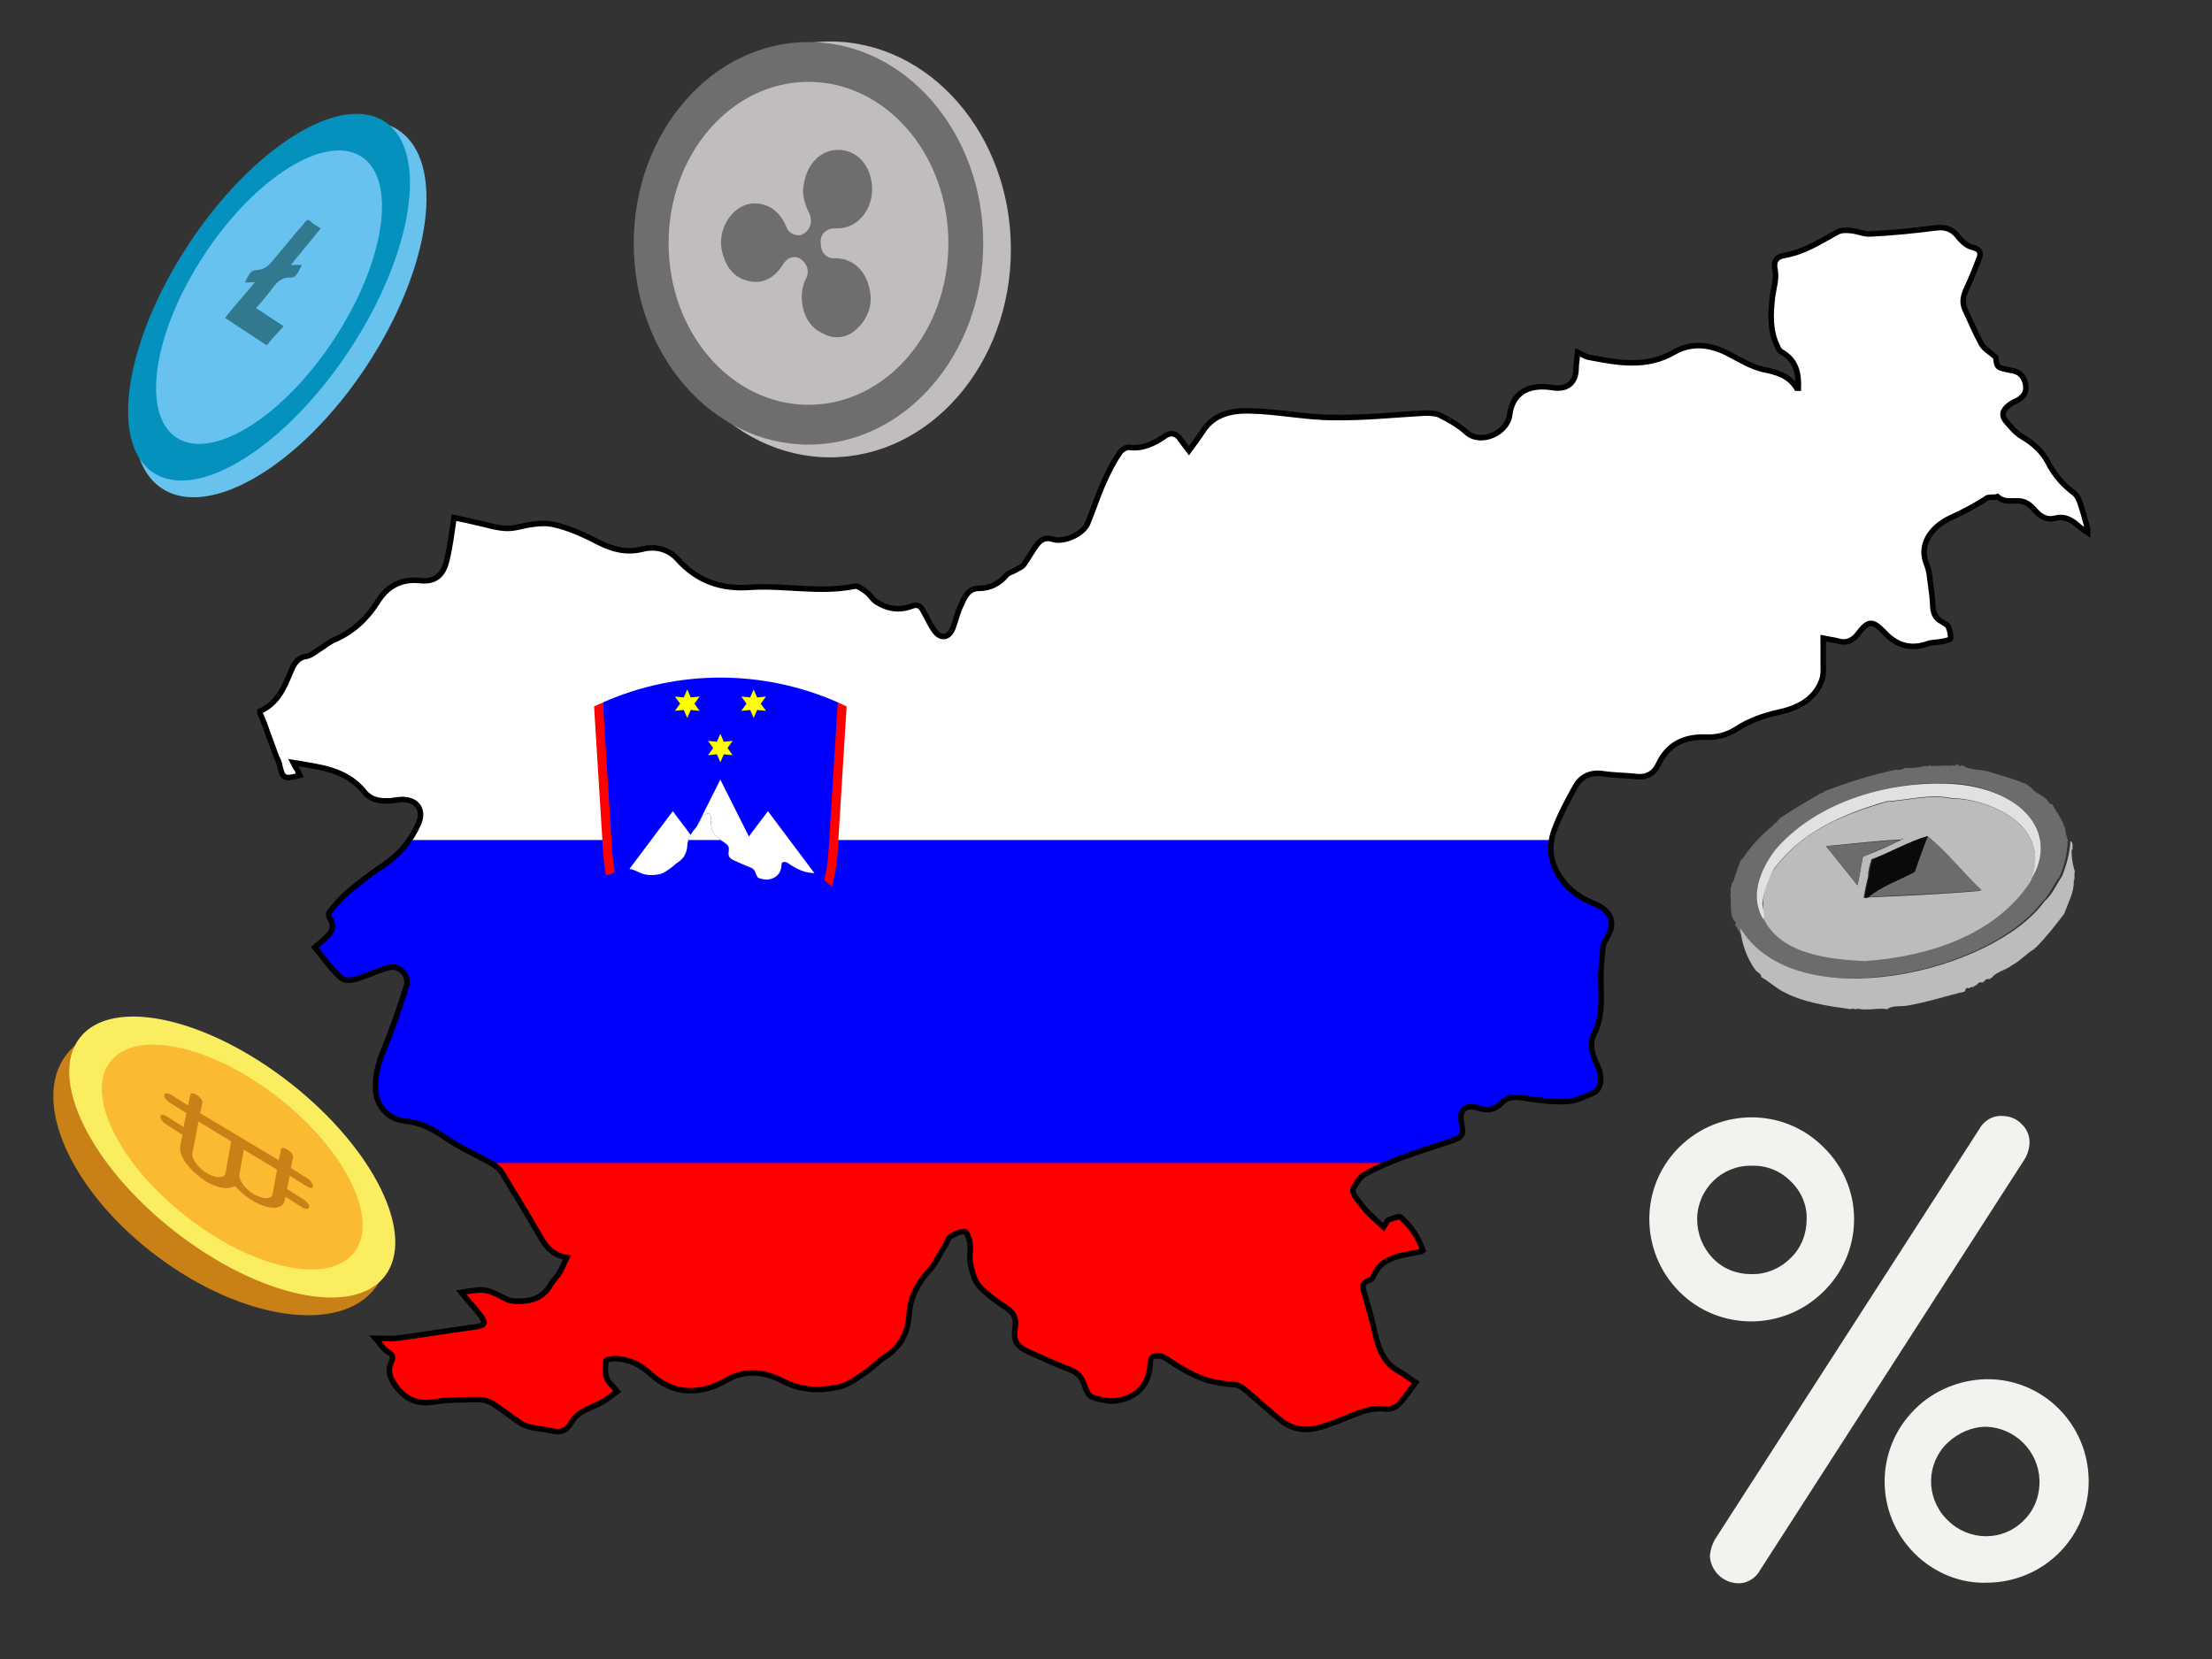 <?xml version="1.0" encoding="UTF-8"?>
<svg xmlns="http://www.w3.org/2000/svg" xmlns:xlink="http://www.w3.org/1999/xlink" version="1.1" id="Layer_1" x="0px" y="0px" viewBox="0 0 400 300" style="enable-background:new 0 0 400 300;" xml:space="preserve">
<rect x="0" y="0" width="400" height="300" fill="#333333" stroke="none"/>
<style type="text/css">
	.st0{clip-path:url(#SVGID_2_);fill:#FF0000;}
	.st1{clip-path:url(#SVGID_2_);fill:#0000FF;}
	.st2{clip-path:url(#SVGID_2_);fill:#FFFFFF;}
	.st3{clip-path:url(#SVGID_2_);}
	.st4{fill:#0000FF;}
	.st5{fill:#FFFF00;}
	.st6{fill:#FFFFFF;}
	.st7{fill:#FF0000;}
	.st8{fill:none;stroke:#000000;stroke-miterlimit:10;}
	.st9{fill:#F3F2EF;}
	.st10{fill:#C98017;}
	.st11{fill:#FBED60;}
	.st12{fill:#FABA31;}
	.st13{fill:#68C2EE;}
	.st14{fill:#0491BE;}
	.st15{fill:#68C2EF;}
	.st16{fill:#31798F;}
	.st17{fill:#C1BDBE;}
	.st18{fill:#6E6E6E;}
	.st19{fill:#6C6C6C;}
	.st20{fill:#BCBCBC;}
	.st21{fill:#E1E1E1;}
	.st22{fill:#0A0A09;}
</style>
<g>
	<g>
		<defs>
			<path id="SVGID_1_" d="M47,128.9c0-0.1,0-0.2,0-0.3c2.6-1.1,4-3.4,5-5.8c0.3-0.7,0.6-1.4,0.9-2.1c0.5-1,1.2-1.8,2.4-2     c0.8-0.1,1.6-0.7,2.3-1.2c1-0.6,2-1.5,3.1-1.9c3.3-1.5,5.7-3.8,7.6-6.8c1.8-2.9,4.4-4.2,7.8-3.8c3.1,0.3,4.2-1.6,4.7-3.7     c0.6-2.5,0.9-5,1.3-7.7c1.5,0.3,2.8,0.6,4.1,0.9c2.4,0.5,4.6,1.4,7.1,0.9c2.2-0.5,4.6-1,6.6-0.6c2.9,0.6,5.7,1.9,8.4,3.3     c2.6,1.3,5,1.9,7.9,1.2c2.3-0.6,4.7,0,6.3,1.8c3.6,4,7.9,5.5,13.2,5.1c6.3-0.4,12.6,1.1,18.9-0.2c0.6-0.1,1.4,0.6,2,1     c0.7,0.5,1.1,1.3,1.8,1.8c2,1.3,4.2,1.7,6.5,0.8c1-0.4,1.6,0,2,0.8c0.7,1.2,1.3,2.6,2.1,3.7c1.1,1.5,2.6,1.3,3.3-0.5     c0.5-1.3,0.8-2.7,1.4-4c0.7-1.5,1.3-3.2,3.3-3.2c2.1,0,3.7-0.9,5-2.4c0.4-0.5,1.2-0.6,1.8-1c0.5-0.3,1.1-0.5,1.4-1     c0.8-1.1,1.5-2.5,2.4-3.6c0.6-0.8,1.5-1.3,2.7-0.9c2,0.7,5.6-0.9,6.4-2.9c1-2.4,1.8-5,2.9-7.4c0.8-1.8,1.7-3.6,2.8-5.2     c0.3-0.6,1.3-1.2,1.8-1.1c2.5,0.3,4.5-0.7,6.4-2c1.1-0.8,2.1-0.6,2.9,0.6c0.4,0.6,0.9,1.2,1.5,2c0.9-1.2,1.7-2.3,2.5-3.5     c2-3.2,5.4-3.8,8.6-3.7c5,0.1,10,1.2,15,1.2c5.5,0.1,11-0.5,16.5-0.8c1,0,2.2,0,3,0.5c1.6,0.8,3.3,1.8,4.6,3     c2.6,2.3,7.4,0.1,7.8-3.2c0.6-4.6,4.2-5.5,7.8-4.9c2.5,0.4,4.1-0.8,4.2-3.3c0-1,0.2-2,0.3-3.1c0.8,0.4,1.4,0.8,2,0.9     c5.2,1,10.4,2,15.4-0.9c3.3-1.9,6.8-1.4,10.1,0.4c1.9,1,3.9,2.2,6,2.7c2.5,0.5,4.7,1.1,6.1,3.4c0,0,0.2,0,0.3,0     c0.1-2.7-0.4-5.1-3.1-6.6c-0.4-0.2-0.6-0.8-0.8-1.2c-1.3-2.8-1.1-5.7-0.8-8.6c0.2-1.6,0.8-3.4,0.5-4.9c-0.4-1.8,0.4-2.5,1.6-2.7     c3.6-0.6,6.5-2.5,9.6-4.2c0.7-0.4,1.6-0.4,2.5-0.3c1.2,0.1,2.4,0.7,3.6,0.6c4-0.2,7.9-0.6,11.8-1.1c1.7-0.2,2.9,0.2,4,1.6     c0.6,0.8,1.6,1.7,2.5,1.9c1.4,0.3,1.7,1,1.3,2c-0.7,1.8-1.4,3.6-2.2,5.3c-0.6,1.3-1,2.5-0.4,3.9c1,2.1,1.9,4.3,3,6.3     c0.5,0.9,1.5,1.4,2.6,2.4c0.2,1.9,0.2,1.9,2.9,2.4c1.2,0.2,2,0.8,2.4,2.1c0.4,1.5,0,2.4-1.2,3.2c-0.5,0.3-1,0.4-1.5,0.8     c-1,0.7-1.8,1.7-0.9,2.9c0.9,1.1,1.9,2.3,3.1,3c2,1.2,3.6,2.6,4.7,4.7c1.1,2.2,2.7,4,4.7,5.5c0.5,0.4,0.9,1.2,1.1,1.9     c0.5,1.5,0.9,3,1.3,4.5c0,0.2,0,0.4,0,0.7c-0.7-0.5-1.4-0.9-2-1.5c-1.1-0.9-2.3-1.5-3.8-1.1c-1.5,0.4-2.6-0.2-3.6-1.3     c-0.6-0.7-1.4-1.5-2.3-1.7c-1.5-0.4-3.2,0.4-4.6-0.9c0,0-0.3,0.1-0.4,0.1c-0.5,0-0.9,0-1.4,0.1c-2.1,1.4-4.4,2.6-6.8,3.7     c-2.8,1.3-5.7,4.3-4.3,8.1c0.3,0.7,0.5,1.5,0.6,2.2c0.2,1.7,0.5,3.5,0.6,5.2c0,1.4,0.3,2.5,1.6,3.2c0.4,0.3,1,0.5,1.2,0.9     c0.3,0.7,0.5,1.5,0.4,2.2c0,0.2-1,0.4-1.5,0.5c-0.9,0.2-1.8,0.1-2.6,0.4c-3.1,1.1-5.7,0.3-7.9-2.1c-2.1-2.2-2.9-2.1-4.7,0.3     c-1,1.3-2.2,1.8-3.7,1.3c-0.8-0.2-1.7-0.3-2.6-0.5c0,1.6,0,2.9,0,4.3c0,1.1,0.1,2.4-0.3,3.4c-1.3,3.5-4.5,5-7.8,5.7     c-2.7,0.6-5.2,1.5-7.4,2.9c-1.8,1.2-3.7,1.7-5.9,1.6c-3.8-0.1-6.7,1.3-8.4,4.9c-0.8,1.7-2.2,2.5-4.2,2.2c-2-0.2-4-0.2-5.9-0.5     c-2.2-0.3-3.9,0.5-4.9,2.3c-1.4,2.5-2.8,5.1-3.8,7.8c-1.4,3.7-0.5,7,2,9.9c1.5,1.7,3.4,2.8,5.4,3.6c3,1.3,3.7,3.5,2,6.2     c-0.3,0.4-0.5,0.9-0.6,1.3c-0.2,2.3-0.5,4.6-0.4,6.9c0.1,3.2,0.2,6.3-1.3,9.2c-0.7,1.4-0.4,2.9,0.1,4.3c0.3,0.7,0.6,1.4,0.9,2.1     c0.6,1.8,0.2,3.6-1.2,4.2c-1.6,0.7-3.3,1.5-5,1.5c-2.6,0.1-5.3-0.3-7.9-0.7c-1.5-0.2-2.6-0.1-3.6,1c-1.2,1.2-2.5,1.4-4.1,0.9     c-2.5-0.8-3.6,0.3-3.1,2.8c0.4,2,0.2,2.4-1.8,3.1c-3.1,1-6.2,2-9.2,3.1c-2.3,0.9-4.5,1.8-6.6,3c-0.9,0.5-1.5,1.7-2,2.6     c-0.2,0.3,0.1,0.9,0.3,1.3c0.7,1,1.5,2,2.3,2.9c0.9,0.9,1.8,1.7,2.9,2.7c0.5-0.7,0.6-1.2,0.9-1.3c0.8-0.3,2-0.8,2.3-0.4     c1.8,1.6,3.1,3.6,3.9,5.9c-0.2,0.1-0.2,0.2-0.3,0.2c-3.3,0.8-7.1,0.7-8.7,4.6c-0.1,0.3-0.5,0.6-0.9,0.7c-1.2,0.4-1,1.2-0.7,2.2     c0.6,2,1.2,4.1,1.7,6.2c0.7,3.1,1.4,6.3,4.6,8c1.1,0.6,2,1.4,3,2c-0.9,1.2-1.6,2.2-2.4,3.2c-0.8,1.1-1.8,1.7-3.1,1.6     c-2-0.3-3.8,0.3-5.6,1c-2,0.8-4.1,1.7-6.2,2.3c-2.4,0.7-4.9,0.5-7-1.2c-2.3-1.8-4.4-3.8-6.7-5.7c-0.5-0.4-1.1-0.8-1.7-0.8     c-2.2-0.2-4.1-0.4-6.3-1.3c-2.2-0.9-4-2-5.9-3.3c-0.4-0.3-1-0.6-1.5-0.6c-0.9-0.1-1.6,0.1-1.6,1.3c-0.2,3.9-2.3,6.2-6.1,6.8     c-1.4,0.2-3.1-0.2-4.5-0.7c-0.6-0.2-1-1.3-1.3-2.1c-0.5-1.5-1.3-2.4-2.8-2.9c-2.4-0.9-4.7-2-7-3c-2.6-1.2-3.1-2-2.7-4.8     c0.2-1.5-0.3-2.4-1.6-3.3c-1.7-1.1-3.5-2.4-4.9-3.9c-0.9-1-1.3-2.6-1.6-4c-0.3-1.2,0.1-2.5-0.1-3.8c-0.1-0.8-0.6-2.1-0.9-2.1     c-0.9,0-1.8,0.4-2.6,0.9c-0.5,0.3-0.7,1.1-1,1.7c-1,1.5-1.7,3.2-2.9,4.5c-2.1,2.3-3.4,4.8-3.6,7.9c-0.2,3.2-1.5,5.9-4.4,7.7     c-1.1,0.7-2,1.7-3.1,2.5c-1.5,1-3.1,2.3-4.8,2.8c-3.6,0.9-7.3,0.8-10.6-1c-3.8-1.9-7.2-2-10.7,0.2c-0.2,0.1-0.4,0.2-0.6,0.3     c-4.5,2.1-8.7,1.7-12.4-1.6c-1.8-1.7-3.7-2.7-6.1-2.9c-0.7-0.1-2.1,0.1-2.1,0.4c-0.2,1-0.2,2.1,0.1,3.1c0.3,0.8,1.1,1.4,1.9,2.4     c-1.1,0.8-2.1,1.7-3.2,2.2c-1.8,0.9-3.9,1.4-5,3.3c-0.9,1.6-2,2.1-3.8,1.6c-1.2-0.3-2.4-0.3-3.6-0.6c-0.7-0.2-1.4-0.4-1.9-0.8     c-1.7-1.1-3.3-2.4-5-3.5c-0.7-0.4-1.6-0.7-2.4-0.7c-2.8,0-5.5,0-8.2,0.4c-3,0.5-5.1-0.4-6.9-2.8c-1.1-1.5-1.6-2.8-0.8-4.5     c0.3-0.7,0.3-1.2-0.6-1.7c-0.9-0.5-1.4-1.5-2.3-2.5c1.7,0,2.8,0.1,3.8,0c4.6-0.6,9.3-1.4,13.9-2c2.3-0.3,2.4-0.7,1-2.5     c-1-1.3-2.1-2.4-3.2-3.8c4.4-0.7,4.4-0.7,8.1,1.2c0.6,0.3,1.2,0.4,1.9,0.4c2.7,0.1,4.9-0.6,6.3-3.2c0.4-0.7,1.1-1.3,1.5-2     c0.5-0.8,0.8-1.7,1.3-2.7c-2.3-0.4-3.6-1.7-4.6-3.4c-2.3-4-4.7-8-7.1-11.9c-0.4-0.7-1.2-1.3-1.9-1.7c-2.8-1.6-5.8-2.9-8.4-4.7     c-2.3-1.6-4.5-2.7-7.3-3c-3.1-0.3-5.3-2.8-5.3-6.1c0-2.5,0.6-4.7,1.6-7c1.5-3.7,2.8-7.5,4-11.3c0.6-2-1.3-3.9-3.3-3.3     c-1.5,0.4-3,1.1-4.5,1.6c-1.4,0.5-3.1,1.2-4.3,0c-1.7-1.6-3-3.5-4.5-5.3c0.7-0.6,1.4-1.1,2-1.7c1.1-1,1.7-2.1,0.7-3.6     c-0.2-0.2-0.2-0.9,0-1.1c1-1.2,1.9-2.4,3.1-3.4c2.1-1.8,4.3-3.5,6.6-5c2.8-1.9,4.9-4.3,6.3-7.4c1.1-2.3,0.1-4.3-2.4-4.5     c-0.8-0.1-1.6,0.1-2.5,0.2c-1.8,0.1-3.6,0-4.9-1.7c-3.3-4-8-4.4-12.8-5.2c0.3,0.6,0.5,0.9,0.7,1.2c0.2,0.4,0.3,0.7,0.5,1.1     c-2.9,0.8-3.1,0.6-3.7-2.1c-0.1-0.4-0.3-0.8-0.5-1.2c-0.5-1.4-1-2.7-1.5-4.1C48.1,131.6,47.6,130.3,47,128.9z"></path>
		</defs>
		<clipPath id="SVGID_2_">
			<use xlink:href="#SVGID_1_" style="overflow:visible;"></use>
		</clipPath>
		<path class="st0" d="M42.7,93.4h350.7V336H42.7V93.4z"></path>
		<path class="st1" d="M42.7,93.4h350.7v116.9H42.7V93.4z"></path>
		<path class="st2" d="M42.7,27.7h350.7v124.2H42.7V27.7z"></path>
		<g transform="matrix(.391 0 0 .391 60 60)" class="st3">
			<path class="st4" d="M125.4,171.4c34.6-15.3,74-15.3,108.7,0c5.7,80.2-12.4,125.7-54.3,136.4     C137.8,297.2,119.7,251.7,125.4,171.4z"></path>
			<path id="a" class="st5" d="M179.7,185.9l1.6,3.7l4.1-0.4l-2.4,3.3l2.4,3.3l-4.1-0.4l-1.6,3.7l-1.6-3.7l-4.1,0.4l2.4-3.3     l-2.4-3.3l4.1,0.4"></path>
			<g>
				<path id="a_1_" class="st5" d="M164.4,165.4l1.6,3.7l4.1-0.4l-2.4,3.3l2.4,3.3l-4.1-0.4l-1.6,3.7l-1.6-3.7l-4.1,0.4l2.4-3.3      l-2.4-3.3l4.1,0.4"></path>
			</g>
			<g>
				<path id="a_2_" class="st5" d="M195.1,165.4l1.6,3.7l4.1-0.4l-2.4,3.3l2.4,3.3l-4.1-0.4l-1.6,3.7l-1.6-3.7l-4.1,0.4l2.4-3.3      l-2.4-3.3l4.1,0.4"></path>
			</g>
			<path class="st6" d="M179.7,207.1l13.2,26.3l8.8-11.7l21.9,29.2c0,1.4-0.2,2.7-0.6,4c-6.1,21.3-22.3,38.4-43.3,45.5     c-21-7.2-37.2-24.2-43.3-45.5c-0.4-1.3-0.6-2.7-0.6-4l21.9-29.2l8.8,11.7L179.7,207.1z"></path>
			<path id="b" class="st4" d="M136.4,254.9c2.2,7.8,10.3,12.3,18.1,10c1.2-0.3,2.3-0.8,3.3-1.4c4.5-2.6,10.1-2.6,14.6,0     c4.5,2.6,10.1,2.6,14.6,0c4.5-2.6,10.1-2.6,14.6,0c7,4,15.9,1.6,20-5.3c0.6-1,1.1-2.1,1.4-3.3l0.6,0.2v10.7c-2.6,0-5.1,0.7-7.3,2     c-4.5,2.6-10.1,2.6-14.6,0c-4.5-2.6-10.1-2.6-14.6,0c-4.5,2.6-10.1,2.6-14.6,0c-4.5-2.6-10.1-2.6-14.6,0     c-4.5,2.6-10.1,2.6-14.6,0c-2.2-1.3-4.7-2-7.3-2v-10.7"></path>
			<g>
				<path id="b_1_" class="st4" d="M136.4,263.3c2.2,7.8,10.3,12.3,18.1,10c1.2-0.3,2.3-0.8,3.3-1.4c4.5-2.6,10.1-2.6,14.6,0      c4.5,2.6,10.1,2.6,14.6,0c4.5-2.6,10.1-2.6,14.6,0c7,4,15.9,1.6,20-5.3c0.6-1,1.1-2.1,1.4-3.3l0.6,0.2v10.7      c-2.6,0-5.1,0.7-7.3,2c-4.5,2.6-10.1,2.6-14.6,0c-4.5-2.6-10.1-2.6-14.6,0c-4.5,2.6-10.1,2.6-14.6,0c-4.5-2.6-10.1-2.6-14.6,0      c-4.5,2.6-10.1,2.6-14.6,0c-2.2-1.3-4.7-2-7.3-2v-10.7"></path>
			</g>
			<path class="st7" d="M121.3,173.3c1.4-0.7,2.7-1.3,4.1-1.9l4.3,69.3c1.9,29.6,21.7,55.1,50,64.1c28.3-9,48.1-34.5,50-64.1     l4.3-69.3c1.4,0.6,2.8,1.2,4.1,1.9l-4.2,67.7c-2,31.9-23.6,59.1-54.2,68.3c-30.6-9.2-52.2-36.4-54.2-68.3L121.3,173.3z"></path>
		</g>
	</g>
	<path class="st8" d="M47,128.9c0-0.1,0-0.2,0-0.3c2.6-1.1,4-3.4,5-5.8c0.3-0.7,0.6-1.4,0.9-2.1c0.5-1,1.2-1.8,2.4-2   c0.8-0.1,1.6-0.7,2.3-1.2c1-0.6,2-1.5,3.1-1.9c3.3-1.5,5.7-3.8,7.6-6.8c1.8-2.9,4.4-4.2,7.8-3.8c3.1,0.3,4.2-1.6,4.7-3.7   c0.6-2.5,0.9-5,1.3-7.7c1.5,0.3,2.8,0.6,4.1,0.9c2.4,0.5,4.6,1.4,7.1,0.9c2.2-0.5,4.6-1,6.6-0.6c2.9,0.6,5.7,1.9,8.4,3.3   c2.6,1.3,5,1.9,7.9,1.2c2.3-0.6,4.7,0,6.3,1.8c3.6,4,7.9,5.5,13.2,5.1c6.3-0.4,12.6,1.1,18.9-0.2c0.6-0.1,1.4,0.6,2,1   c0.7,0.5,1.1,1.3,1.8,1.8c2,1.3,4.2,1.7,6.5,0.8c1-0.4,1.6,0,2,0.8c0.7,1.2,1.3,2.6,2.1,3.7c1.1,1.5,2.6,1.3,3.3-0.5   c0.5-1.3,0.8-2.7,1.4-4c0.7-1.5,1.3-3.2,3.3-3.2c2.1,0,3.7-0.9,5-2.4c0.4-0.5,1.2-0.6,1.8-1c0.5-0.3,1.1-0.5,1.4-1   c0.8-1.1,1.5-2.5,2.4-3.6c0.6-0.8,1.5-1.3,2.7-0.9c2,0.7,5.6-0.9,6.4-2.9c1-2.4,1.8-5,2.9-7.4c0.8-1.8,1.7-3.6,2.8-5.2   c0.3-0.6,1.3-1.2,1.8-1.1c2.5,0.3,4.5-0.7,6.4-2c1.1-0.8,2.1-0.6,2.9,0.6c0.4,0.6,0.9,1.2,1.5,2c0.9-1.2,1.7-2.3,2.5-3.5   c2-3.2,5.4-3.8,8.6-3.7c5,0.1,10,1.2,15,1.2c5.5,0.1,11-0.5,16.5-0.8c1,0,2.2,0,3,0.5c1.6,0.8,3.3,1.8,4.6,3   c2.6,2.3,7.4,0.1,7.8-3.2c0.6-4.6,4.2-5.5,7.8-4.9c2.5,0.4,4.1-0.8,4.2-3.3c0-1,0.2-2,0.3-3.1c0.8,0.4,1.4,0.8,2,0.9   c5.2,1,10.4,2,15.4-0.9c3.3-1.9,6.8-1.4,10.1,0.4c1.9,1,3.9,2.2,6,2.7c2.5,0.5,4.7,1.1,6.1,3.4c0,0,0.2,0,0.3,0   c0.1-2.7-0.4-5.1-3.1-6.6c-0.4-0.2-0.6-0.8-0.8-1.2c-1.3-2.8-1.1-5.7-0.8-8.6c0.2-1.6,0.8-3.4,0.5-4.9c-0.4-1.8,0.4-2.5,1.6-2.7   c3.6-0.6,6.5-2.5,9.6-4.2c0.7-0.4,1.6-0.4,2.5-0.3c1.2,0.1,2.4,0.7,3.6,0.6c4-0.2,7.9-0.6,11.8-1.1c1.7-0.2,2.9,0.2,4,1.6   c0.6,0.8,1.6,1.7,2.5,1.9c1.4,0.3,1.7,1,1.3,2c-0.7,1.8-1.4,3.6-2.2,5.3c-0.6,1.3-1,2.5-0.4,3.9c1,2.1,1.9,4.3,3,6.3   c0.5,0.9,1.5,1.4,2.6,2.4c0.2,1.9,0.2,1.9,2.9,2.4c1.2,0.2,2,0.8,2.4,2.1c0.4,1.5,0,2.4-1.2,3.2c-0.5,0.3-1,0.4-1.5,0.8   c-1,0.7-1.8,1.7-0.9,2.9c0.9,1.1,1.9,2.3,3.1,3c2,1.2,3.6,2.6,4.7,4.7c1.1,2.2,2.7,4,4.7,5.5c0.5,0.4,0.9,1.2,1.1,1.9   c0.5,1.5,0.9,3,1.3,4.5c0,0.2,0,0.4,0,0.7c-0.7-0.5-1.4-0.9-2-1.5c-1.1-0.9-2.3-1.5-3.8-1.1c-1.5,0.4-2.6-0.2-3.6-1.3   c-0.6-0.7-1.4-1.5-2.3-1.7c-1.5-0.4-3.2,0.4-4.6-0.9c0,0-0.3,0.1-0.4,0.1c-0.5,0-0.9,0-1.4,0.1c-2.1,1.4-4.4,2.6-6.8,3.7   c-2.8,1.3-5.7,4.3-4.3,8.1c0.3,0.7,0.5,1.5,0.6,2.2c0.2,1.7,0.5,3.5,0.6,5.2c0,1.4,0.3,2.5,1.6,3.2c0.4,0.3,1,0.5,1.2,0.9   c0.3,0.7,0.5,1.5,0.4,2.2c0,0.2-1,0.4-1.5,0.5c-0.9,0.2-1.8,0.1-2.6,0.4c-3.1,1.1-5.7,0.3-7.9-2.1c-2.1-2.2-2.9-2.1-4.7,0.3   c-1,1.3-2.2,1.8-3.7,1.3c-0.8-0.2-1.7-0.3-2.6-0.5c0,1.6,0,2.9,0,4.3c0,1.1,0.1,2.4-0.3,3.4c-1.3,3.5-4.5,5-7.8,5.7   c-2.7,0.6-5.2,1.5-7.4,2.9c-1.8,1.2-3.7,1.7-5.9,1.6c-3.8-0.1-6.7,1.3-8.4,4.9c-0.8,1.7-2.2,2.5-4.2,2.2c-2-0.2-4-0.2-5.9-0.5   c-2.2-0.3-3.9,0.5-4.9,2.3c-1.4,2.5-2.8,5.1-3.8,7.8c-1.4,3.7-0.5,7,2,9.9c1.5,1.7,3.4,2.8,5.4,3.6c3,1.3,3.7,3.5,2,6.2   c-0.3,0.4-0.5,0.9-0.6,1.3c-0.2,2.3-0.5,4.6-0.4,6.9c0.1,3.2,0.2,6.3-1.3,9.2c-0.7,1.4-0.4,2.9,0.1,4.3c0.3,0.7,0.6,1.4,0.9,2.1   c0.6,1.8,0.2,3.6-1.2,4.2c-1.6,0.7-3.3,1.5-5,1.5c-2.6,0.1-5.3-0.3-7.9-0.7c-1.5-0.2-2.6-0.1-3.6,1c-1.2,1.2-2.5,1.4-4.1,0.9   c-2.5-0.8-3.6,0.3-3.1,2.8c0.4,2,0.2,2.4-1.8,3.1c-3.1,1-6.2,2-9.2,3.1c-2.3,0.9-4.5,1.8-6.6,3c-0.9,0.5-1.5,1.7-2,2.6   c-0.2,0.3,0.1,0.9,0.3,1.3c0.7,1,1.5,2,2.3,2.9c0.9,0.9,1.8,1.7,2.9,2.7c0.5-0.7,0.6-1.2,0.9-1.3c0.8-0.3,2-0.8,2.3-0.4   c1.8,1.6,3.1,3.6,3.9,5.9c-0.2,0.1-0.2,0.2-0.3,0.2c-3.3,0.8-7.1,0.7-8.7,4.6c-0.1,0.3-0.5,0.6-0.9,0.7c-1.2,0.4-1,1.2-0.7,2.2   c0.6,2,1.2,4.1,1.7,6.2c0.7,3.1,1.4,6.3,4.6,8c1.1,0.6,2,1.4,3,2c-0.9,1.2-1.6,2.2-2.4,3.2c-0.8,1.1-1.8,1.7-3.1,1.6   c-2-0.3-3.8,0.3-5.6,1c-2,0.8-4.1,1.7-6.2,2.3c-2.4,0.7-4.9,0.5-7-1.2c-2.3-1.8-4.4-3.8-6.7-5.7c-0.5-0.4-1.1-0.8-1.7-0.8   c-2.2-0.2-4.1-0.4-6.3-1.3c-2.2-0.9-4-2-5.9-3.3c-0.4-0.3-1-0.6-1.5-0.6c-0.9-0.1-1.6,0.1-1.6,1.3c-0.2,3.9-2.3,6.2-6.1,6.8   c-1.4,0.2-3.1-0.2-4.5-0.7c-0.6-0.2-1-1.3-1.3-2.1c-0.5-1.5-1.3-2.4-2.8-2.9c-2.4-0.9-4.7-2-7-3c-2.6-1.2-3.1-2-2.7-4.8   c0.2-1.5-0.3-2.4-1.6-3.3c-1.7-1.1-3.5-2.4-4.9-3.9c-0.9-1-1.3-2.6-1.6-4c-0.3-1.2,0.1-2.5-0.1-3.8c-0.1-0.8-0.6-2.1-0.9-2.1   c-0.9,0-1.8,0.4-2.6,0.9c-0.5,0.3-0.7,1.1-1,1.7c-1,1.5-1.7,3.2-2.9,4.5c-2.1,2.3-3.4,4.8-3.6,7.9c-0.2,3.2-1.5,5.9-4.4,7.7   c-1.1,0.7-2,1.7-3.1,2.5c-1.5,1-3.1,2.3-4.8,2.8c-3.6,0.9-7.3,0.8-10.6-1c-3.8-1.9-7.2-2-10.7,0.2c-0.2,0.1-0.4,0.2-0.6,0.3   c-4.5,2.1-8.7,1.7-12.4-1.6c-1.8-1.7-3.7-2.7-6.1-2.9c-0.7-0.1-2.1,0.1-2.1,0.4c-0.2,1-0.2,2.1,0.1,3.1c0.3,0.8,1.1,1.4,1.9,2.4   c-1.1,0.8-2.1,1.7-3.2,2.2c-1.8,0.9-3.9,1.4-5,3.3c-0.9,1.6-2,2.1-3.8,1.6c-1.2-0.3-2.4-0.3-3.6-0.6c-0.7-0.2-1.4-0.4-1.9-0.8   c-1.7-1.1-3.3-2.4-5-3.5c-0.7-0.4-1.6-0.7-2.4-0.7c-2.8,0-5.5,0-8.2,0.4c-3,0.5-5.1-0.4-6.9-2.8c-1.1-1.5-1.6-2.8-0.8-4.5   c0.3-0.7,0.3-1.2-0.6-1.7c-0.9-0.5-1.4-1.5-2.3-2.5c1.7,0,2.8,0.1,3.8,0c4.6-0.6,9.3-1.4,13.9-2c2.3-0.3,2.4-0.7,1-2.5   c-1-1.3-2.1-2.4-3.2-3.8c4.4-0.7,4.4-0.7,8.1,1.2c0.6,0.3,1.2,0.4,1.9,0.4c2.7,0.1,4.9-0.6,6.3-3.2c0.4-0.7,1.1-1.3,1.5-2   c0.5-0.8,0.8-1.7,1.3-2.7c-2.3-0.4-3.6-1.7-4.6-3.4c-2.3-4-4.7-8-7.1-11.9c-0.4-0.7-1.2-1.3-1.9-1.7c-2.8-1.6-5.8-2.9-8.4-4.7   c-2.3-1.6-4.5-2.7-7.3-3c-3.1-0.3-5.3-2.8-5.3-6.1c0-2.5,0.6-4.7,1.6-7c1.5-3.7,2.8-7.5,4-11.3c0.6-2-1.3-3.9-3.3-3.3   c-1.5,0.4-3,1.1-4.5,1.6c-1.4,0.5-3.1,1.2-4.3,0c-1.7-1.6-3-3.5-4.5-5.3c0.7-0.6,1.4-1.1,2-1.7c1.1-1,1.7-2.1,0.7-3.6   c-0.2-0.2-0.2-0.9,0-1.1c1-1.2,1.9-2.4,3.1-3.4c2.1-1.8,4.3-3.5,6.6-5c2.8-1.9,4.9-4.3,6.3-7.4c1.1-2.3,0.1-4.3-2.4-4.5   c-0.8-0.1-1.6,0.1-2.5,0.2c-1.8,0.1-3.6,0-4.9-1.7c-3.3-4-8-4.4-12.8-5.2c0.3,0.6,0.5,0.9,0.7,1.2c0.2,0.4,0.3,0.7,0.5,1.1   c-2.9,0.8-3.1,0.6-3.7-2.1c-0.1-0.4-0.3-0.8-0.5-1.2c-0.5-1.4-1-2.7-1.5-4.1C48.1,131.6,47.6,130.3,47,128.9z"></path>
</g>
<path class="st9" d="M329.8,207.5c7.2,7,7.3,18.5,0.3,25.7l0,0l-0.3,0.3c-7.2,7.2-18.9,7.3-26.1,0.1c-7.2-7.2-7.3-18.9-0.1-26.1  c7.2-7.2,18.9-7.3,26.1-0.1L329.8,207.5z M323.8,227.5c1.9-1.8,2.9-4.4,2.9-7c0.1-2.6-1-5.1-2.9-6.9c-1.9-1.9-4.4-2.9-7.1-2.8  c-5.3-0.1-9.7,4.2-9.8,9.5v0.2c0,2.6,1,5.1,2.8,7c1.8,1.9,4.3,2.9,6.9,2.9C319.3,230.5,321.9,229.4,323.8,227.5z M366,209.8  l-47.7,74.1c-0.8,1.5-2.4,2.5-4.1,2.4c-2.7-0.1-4.9-2.3-5-5c0.1-1,0.4-2,0.9-2.9l47.8-74.2c0.8-1.5,2.4-2.5,4.1-2.4  c1.4,0,2.7,0.5,3.6,1.5c1,0.9,1.5,2.3,1.4,3.6C366.9,207.9,366.6,208.9,366,209.8L366,209.8z M346.2,280.9c-7.2-7.2-7.2-18.8,0-26  l0.1-0.1c3.4-3.4,8.1-5.3,12.9-5.4c10.2-0.1,18.4,8.1,18.5,18.3c0.1,10.2-8.1,18.4-18.3,18.5C354.5,286.4,349.7,284.4,346.2,280.9z   M352.2,260.9c-3.9,3.7-4,9.8-0.3,13.7l0.1,0.1l0.2,0.2c3.8,3.8,9.9,3.9,13.7,0.1c2-1.9,3-4.6,2.9-7.4c-0.2-5.2-4.4-9.4-9.6-9.6  C356.6,258,354.1,259.1,352.2,260.9L352.2,260.9z"></path>
<g>
	
		<ellipse transform="matrix(0.6 -0.8 0.8 0.6 -153.537 116.601)" class="st10" cx="39.9" cy="211.9" rx="19.2" ry="35"></ellipse>
	
		<ellipse transform="matrix(0.617 -0.787 0.787 0.617 -148.538 113.348)" class="st11" cx="42.1" cy="209.1" rx="17" ry="35"></ellipse>
	
		<ellipse transform="matrix(0.617 -0.787 0.787 0.617 -148.538 113.348)" class="st12" cx="42.1" cy="209.1" rx="13.6" ry="28"></ellipse>
	<path class="st10" d="M32.6,207.2c-0.4,1.8,1.8,4.6,4.6,6.4c1.8,1.1,3.6,1.5,4.7,1.1l0.6-0.2l0.7,0.7c0.7,0.7,1.6,1.4,2.5,1.9   c2.9,1.8,5.5,1.7,5.8-0.1l0.1-0.6l3,1.9c0.6,0.4,1.2,0.4,1.3,0c0.1-0.4-0.4-1-1-1.4l-3-1.9l0.5-2.4l3,1.9c0.6,0.4,1.2,0.4,1.2,0   c-0.1-0.6-0.5-1.1-1-1.4l-3-1.9l0.4-1.9c0.1-0.4-0.4-1-1-1.4c-0.6-0.4-1.2-0.4-1.2,0l-0.4,1.9l-14.2-8.5l0.4-1.9   c0.1-0.4-0.4-1-1-1.4c-0.6-0.4-1.2-0.4-1.2,0l-0.4,1.9l-3-1.9c-0.6-0.4-1.2-0.4-1.3,0c-0.1,0.4,0.4,1,1,1.4l3,1.9l-0.5,2.5l-3-1.9   c-0.6-0.4-1.2-0.4-1.2,0c0.1,0.6,0.5,1.1,1,1.4l3,1.9L32.6,207.2z M50.1,211.5l-0.8,4.4c-0.2,1-1.7,1-3.3,0.1   c-1.7-0.9-2.9-2.7-2.7-3.7l0.8-4.4L50.1,211.5z M35.9,202.8l5.9,3.6l-1,5.7c-0.2,1-1.7,1-3.3,0.1c-1.6-0.9-2.9-2.6-2.7-3.7   L35.9,202.8z"></path>
</g>
<g>
	
		<ellipse transform="matrix(0.551 -0.835 0.835 0.551 -23.907 67.369)" class="st13" cx="50.6" cy="55.9" rx="38.8" ry="18.7"></ellipse>
	<ellipse transform="matrix(0.551 -0.835 0.835 0.551 -23.05 64.676)" class="st14" cx="48.6" cy="53.8" rx="38" ry="17.4"></ellipse>
	<ellipse transform="matrix(0.551 -0.835 0.835 0.551 -23.05 64.676)" class="st15" cx="48.6" cy="53.8" rx="30.4" ry="14"></ellipse>
	<path class="st16" d="M52.6,47.9l5.4-6.6c-0.8-0.5-1.4-0.8-2-1.4c-0.4-0.3-0.7,0-1.1,0.6c-1.8,2-3.5,4.2-5.3,6.3   c-1.1,1.4-1.9,1.9-2.9,2c-1.2,0.1-1.4,0.1-2.4,2.3l1.8-0.1c-1.8,2.3-3.7,4.2-5.4,6.5l7.3,4.8c0.1,0.1,0.4,0.1,0.6-0.3   c0.8-1,1.8-2,2.7-3l-5-3.3c1.1-1.2,2-2.3,2.9-3.5c1.1-1.5,2-2,3-2c1.2,0,1.3-0.1,2.4-2.3H52.6z"></path>
</g>
<g>
	<ellipse class="st17" cx="150.1" cy="45.1" rx="32.7" ry="37.6"></ellipse>
	<ellipse class="st18" cx="146.2" cy="44" rx="31.6" ry="36.4"></ellipse>
	<ellipse class="st17" cx="146.2" cy="44" rx="25.3" ry="29.2"></ellipse>
	<path class="st18" d="M151.6,27.1c3.4,0,6,2.9,6.1,6.9c0.1,3.8-2.4,6.8-5.3,7.2c-0.4,0.1-0.9,0.1-1.3,0.1c-1.4-0.1-2.6,0.8-2.7,2.2   v0.4c0,1.7,1,2.9,2.5,2.8c3.1-0.1,5.6,2.1,6.3,5.4c0.7,2.7-0.1,5.3-2.1,7.2c-1.6,1.8-4.2,2.2-6.3,1c-2.4-1.1-3.6-3.3-3.8-6.1   c-0.1-1.4,0.2-2.8,0.8-3.9c0.5-1,0.3-2.3-0.6-3.1c-0.7-0.8-1.7-0.9-2.7-0.4c-0.3,0.3-0.7,0.6-0.9,1c-1.6,2.6-3.8,3.6-6.3,3   c-2.7-0.6-4.2-2.7-4.8-5.7c-0.8-4.3,2.6-8.7,6.4-8.3c2.5,0.2,4.2,1.7,5.3,4.2c0.3,1.1,1.5,1.7,2.7,1.5c0.1,0,0.1,0,0.1-0.1   c0.1-0.1,0.2-0.1,0.3-0.1c1.3-0.8,1.7-2.4,1-3.8c-0.6-1.2-1-2.5-1.1-3.8C145.4,30.2,148,27.1,151.6,27.1z"></path>
</g>
<g>
	<path class="st19" d="M359.8,139.6c2,0.6,4.2,1.2,6.1,2l0.4,0.1c0.2,0.2,0.6,0.4,0.8,0.6l0.2,0.1c0.4,0.8,1.7,1.2,2.6,2   c0.6,0.4,0.4,1,1.2,1c0.6,1.2,1.6,2.4,2.1,3.8c-0.1,0.1,0,0.2,0.1,0.3h0.1c0.1,0.8,0.2,1.7,0.6,2.6c0,0-0.4,0.1-0.1,0.2   c-0.1,2.1-0.6,4.3-1.5,6.3c-1,1.2-1.8,3.3-3.2,4.6c-10.4,13.5-46.1,20.4-55.1,4.6c0.1-0.2-0.3-0.2-0.3-0.6c0-0.3,0.2-0.4-0.1-0.6   c-1-1-0.6-3.7-0.8-4.7c0.1-0.3,0.1-0.6,0-1c0.2-0.6,0.2-1.2,0.6-1.6c0.3-1.2,0.8-2.4,1.2-3.6c0.3-0.3,0.6-0.6,0.8-1   c1.5-2.1,3.2-3.9,5.2-5.5c0.1-0.4,0.8-0.4,0.8-1c0.1,0.1,0.2,0,0.3-0.1V148c2.2-1.5,5-3.1,7.5-4.6c0.2,0,0.6-0.1,0.6-0.3   c4.2-1.6,8.5-3,12.9-3.9c0.6,0.1,1.2,0,1.6-0.3c1.2,0,2.6-0.1,3.8-0.4c0.2,0,0.4,0.2,0.6-0.1c1.2,0.3,2.6-0.1,3.9,0.1   c0.3-0.3,0.8,0.2,1-0.2c0.2,0.1,0.2-0.1,0.4-0.1c0.1,0.6,0.6,0.2,0.8,0.2C356.3,139.4,358,139,359.8,139.6z M367.3,159   c5.9-9.9-4.2-16.2-12.5-17.2c-21.3-2.2-42.4,13.1-35.8,24.4c3.2,6.3,11.7,7.3,18.2,7.5c11.3-0.8,23.5-4.6,30-14.4L367.3,159z"></path>
	<path class="st20" d="M367.2,159.4c-6.5,9.9-18.8,13.6-30,14.4c-6.4-0.3-15-1.2-18.2-7.5c-0.6-3.2,0.1-6.4,1.8-9.1   c5.4-7.3,12.8-9.9,20.3-12.2c3.7-0.2,7.9-1.4,11.7-0.6c8,0.1,18.1,5.5,14.5,14.7C367.1,158.8,366.8,159.3,367.2,159.4z    M343.9,151.8C344.2,151.9,344.1,151.3,343.9,151.8c-4.6,0.2-9.1,0.8-13.7,1.2l5.7,7.1c0.4-1.7,0.6-3.6,1-5.2   C339.3,154,341.6,153,343.9,151.8z M348.5,151.2c-3.3,1-6.7,2.9-10.1,4.2c-0.3,1-0.6,2-0.6,3.1c-0.3,1.2-0.6,2.6-0.8,3.8   c0.2,0.2,0.4-0.1,0.6,0c6.7-0.3,13.7-0.6,20.5-1.2C355.1,157.9,352,154,348.5,151.2z"></path>
	<path class="st20" d="M374.7,153.6l-0.1,0.2c0,1.2,0.2,2.6,0.6,3.8c-0.2,0.6,0.1,1.2-0.2,1.7c0.1,2-1,3.9-1.7,5.9   c-1.6,2.1-3.3,4.3-5.2,6.2c-0.1,0-0.2,0-0.2,0.1v0.1c-1.2,0.6-2.6,2.2-4,2.9c-1.2,1-3,1.2-3.8,2.4c-0.1-0.1-0.2,0-0.3,0.1v0.1   c-0.4-0.2-0.8,0-1,0.4c-0.1,0-0.2,0-0.3,0.2c-0.4-0.2-0.8,0-1,0.4c-0.1-0.1-0.2,0-0.3,0.2c-0.1-0.1-0.2,0-0.3,0.1v0.1   c-0.3-0.1-0.6,0-0.8,0.2l0,0c-0.6-0.1-0.6,0-0.8,0.6c-3.4,0.8-7,2-10.7,2.6c-0.8,0.1-2.6-0.1-3.3,0.6c-1.6-0.3-3.6,0.3-5.4-0.1   c-0.4,0.3-0.8-0.2-1.2,0.1c-4.3-0.6-8.6-1.2-12.3-3.2c-1.2-0.6-2.6-1.9-3.9-2.6c0-0.6-0.6-0.8-1-1.2c-1.6-2.2-2.6-4.9-2.8-7.7   c10,16.6,45.9,7.9,55-4.8c1.4-1.2,2.2-3.1,3.2-4.6c0.8-2,1.4-4.2,1.5-6.3c0.6,0.3,0.3,1,0.4,1.4L374.7,153.6z"></path>
	<path class="st21" d="M367.3,159c3.6-9.5-7-14.5-14.5-14.7c-3.8-0.8-7.9,0.4-11.7,0.6c-8.1,2.4-15.3,5.5-20.3,12.2   c-1,1.9-1.8,4-2.1,6.2c-0.1,1,0.6,1.8,0.2,3c-2.6-4.2-0.6-9.1,2.2-12.7c8.4-9.7,23.1-12.8,33.5-11.7   C366.1,143.3,372.3,150.9,367.3,159z"></path>
	<path class="st21" d="M367.2,159.4c-0.1,0-0.2-0.2-0.2-0.3s0.2-0.2,0.3-0.2L367.2,159.4z"></path>
	<path class="st19" d="M348.6,151.2c3.4,2.8,6.4,6.6,9.8,9.8c-6.6,0.6-13.7,0.8-20.5,1.2c2.1-1.8,5.7-3.2,8.4-4.6   C347,155.6,347.7,153.4,348.6,151.2z"></path>
	<path class="st22" d="M348.6,151.2c-0.8,2.1-1.6,4.2-2.4,6.5c-2.6,1.4-6.1,2.6-8.4,4.6c-0.2-0.1-0.4,0.3-0.6,0   c0.2-1.2,0.4-2.6,0.8-3.8c0.1-1,0.3-2.1,0.6-3.1C341.8,154.2,345.3,152.1,348.6,151.2z"></path>
	<path class="st19" d="M343.9,151.9l-7,3c-0.3,1.5-0.6,3.4-1,5.2l-5.7-7.1C334.9,152.7,339.3,152.1,343.9,151.9z"></path>
</g>
</svg>
